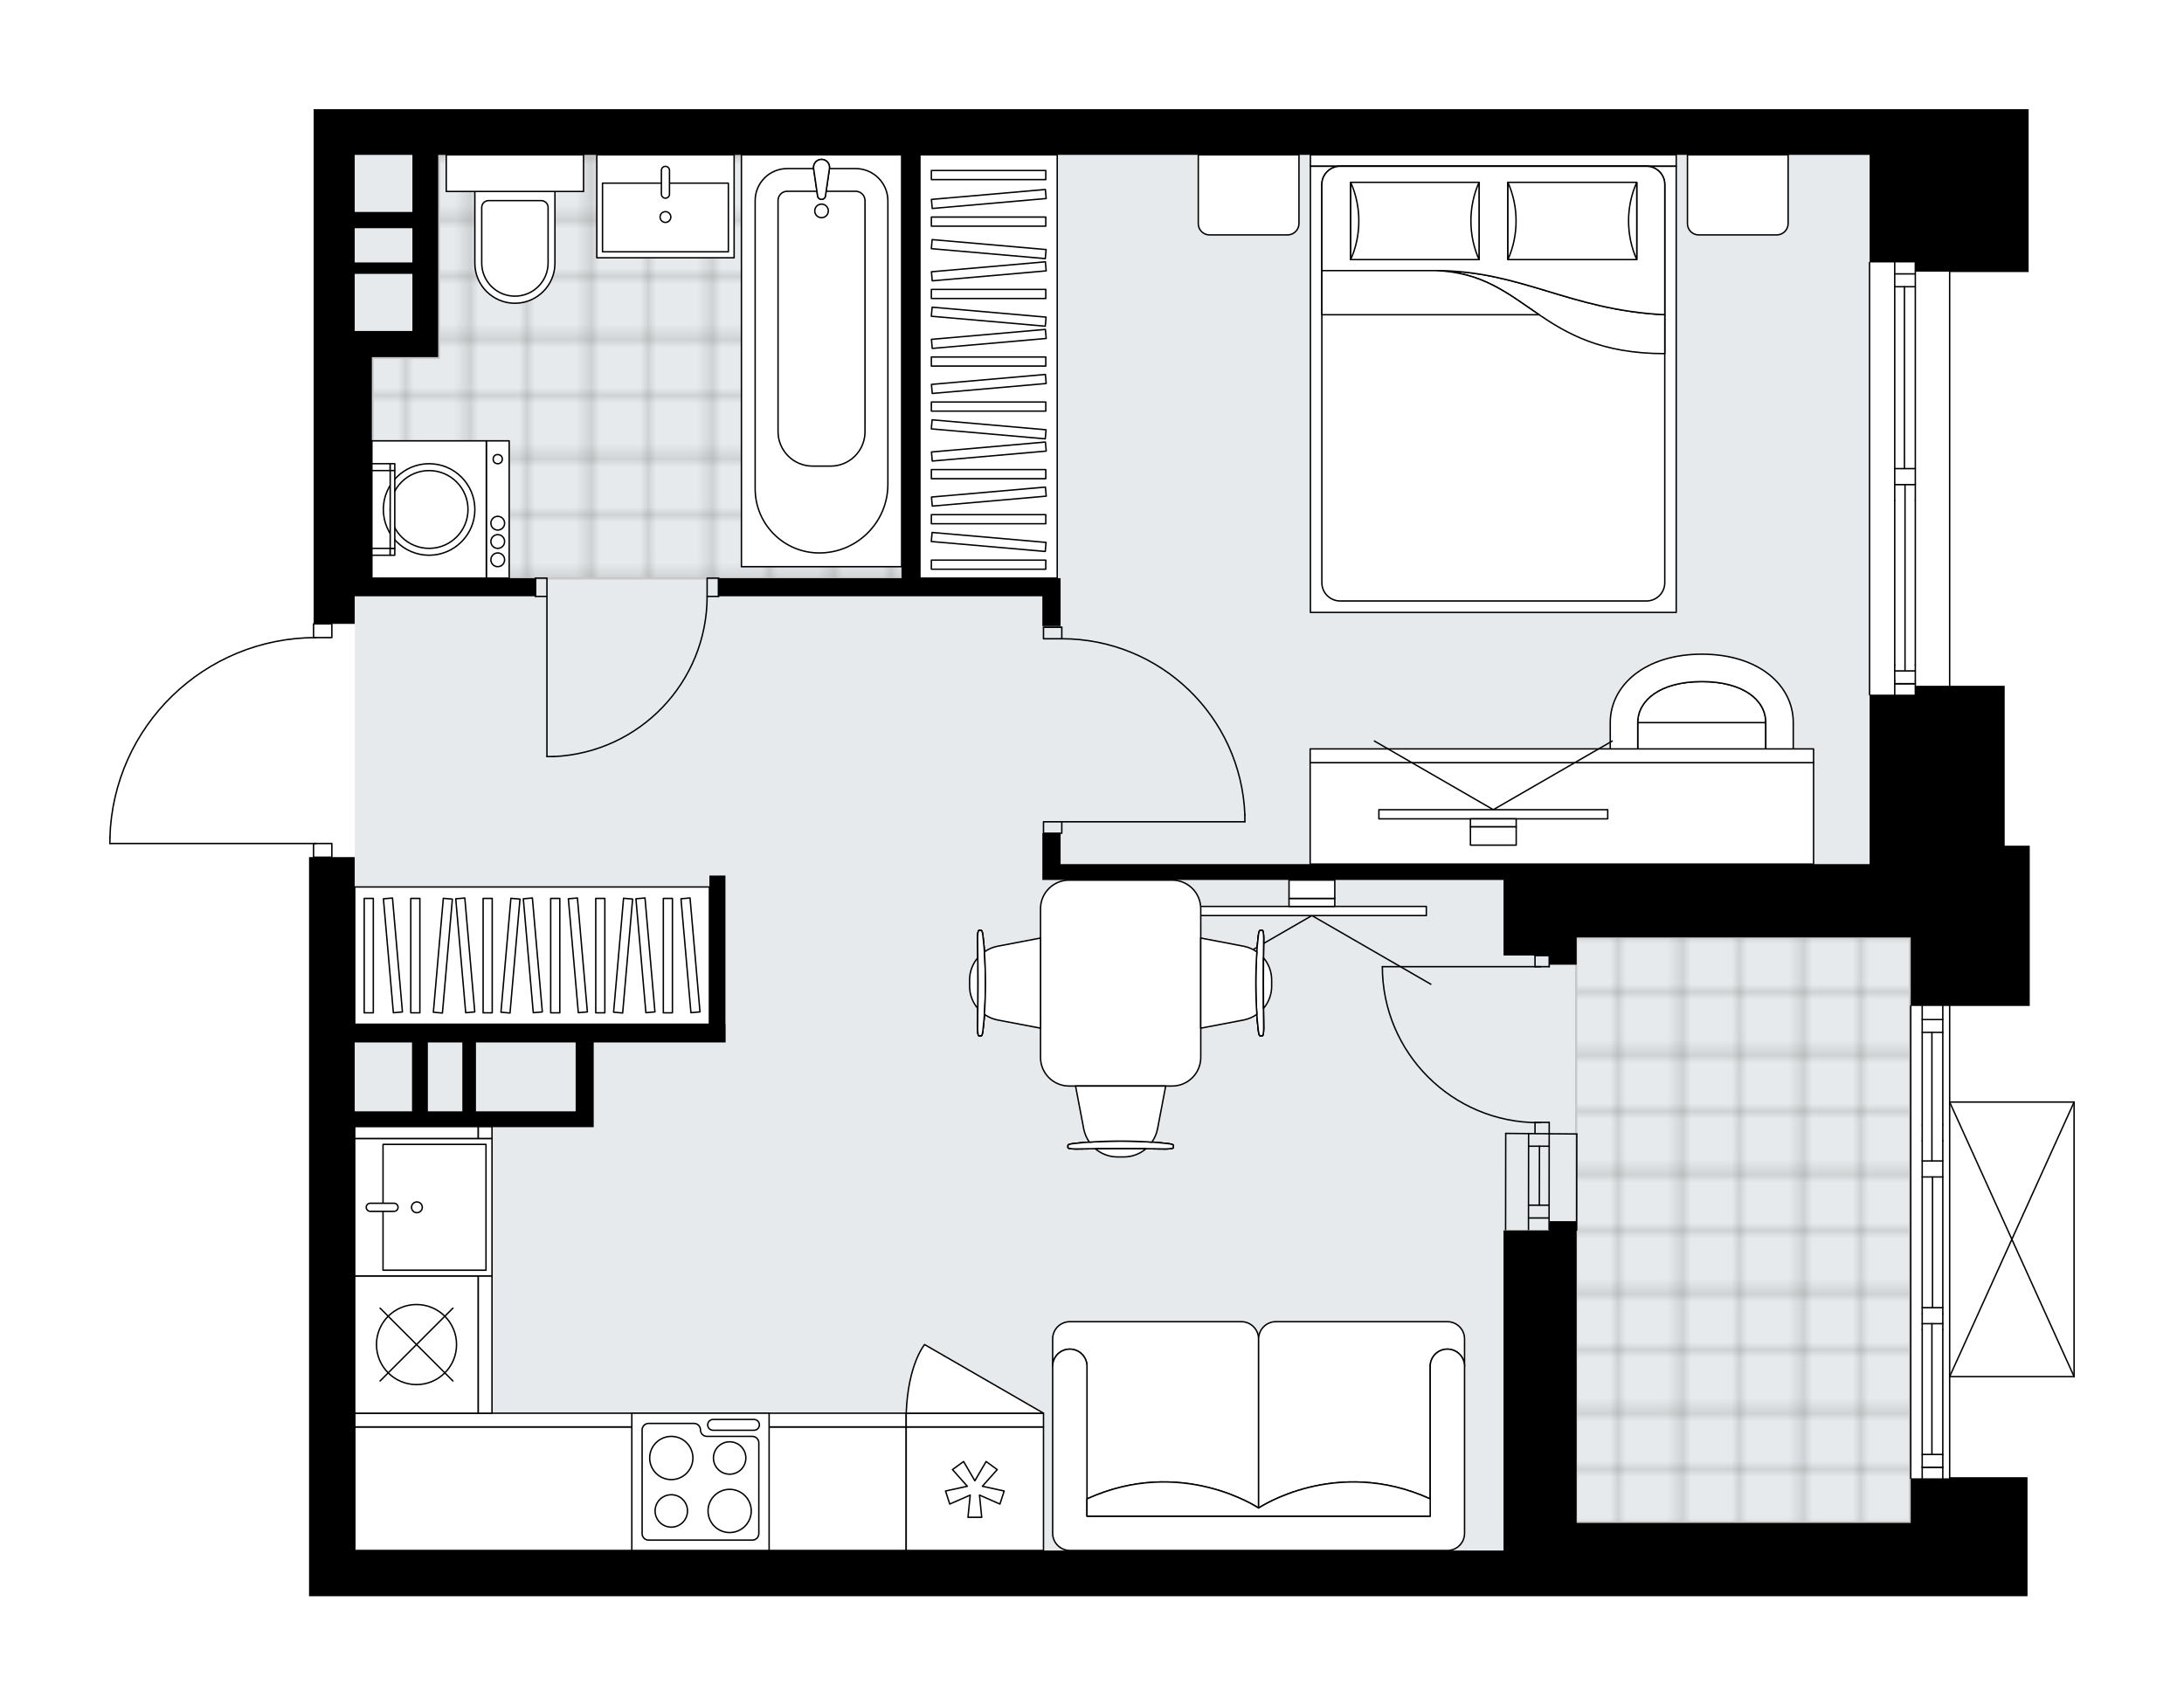 <svg xmlns="http://www.w3.org/2000/svg" xmlns:xlink="http://www.w3.org/1999/xlink" height="1561.96px" id="Layer_1" style="enable-background:new 0 0 2000 1561.96;" version="1.1" viewBox="0 0 2000 1561.96" width="2000px" x="0px" y="0px" xml:space="preserve">
<style type="text/css">
	.st0{fill:none;}
	.st1{opacity:0.25;fill:none;stroke:#010101;stroke-width:0.4;stroke-miterlimit:10;}
	.st2{fill:#FFFFFF;}
	.st3{fill:#E7EAEC;}
	.st4{fill:url(#SVGID_1_);stroke:#C8C8C8;stroke-width:2;stroke-linecap:round;stroke-linejoin:round;stroke-miterlimit:10;}
	
		.st5{fill:url(#SVGID_00000093856577840648576620000017891999967425474947_);stroke:#C8C8C8;stroke-width:2;stroke-linecap:round;stroke-linejoin:round;stroke-miterlimit:10;}
	.st6{fill:none;stroke:#000000;stroke-width:1.3;stroke-linecap:round;stroke-linejoin:round;stroke-miterlimit:10;}
	.st7{fill:#FFFFFF;stroke:#000000;stroke-width:1.3;stroke-linecap:round;stroke-linejoin:round;stroke-miterlimit:10;}
	.st8{fill:none;stroke:#000000;stroke-width:1.3;stroke-linecap:round;stroke-linejoin:round;}
	.st9{fill:none;stroke:#000000;stroke-width:1.3;stroke-linecap:round;stroke-linejoin:round;stroke-dasharray:9.663,9.663;}
	.st10{font-family: 'Arial-BoldMT','Arial'; font-weight:bold;}
	.st11{font-size:109.829px;}
	.st12{font-size:92.933px;}
	.st13{font-family: 'ArialMT','Arial';}
	.st14{font-size:40px;}
</style>
<pattern height="14.57" id="New_Pattern_Swatch_2" patternUnits="userSpaceOnUse" style="overflow:visible;" viewBox="7.49 -22.06 14.57 14.57" width="14.57" x="6669.07" y="1642.57">
	<g>
		<rect class="st0" height="14.57" width="14.57" x="7.49" y="-22.06" />
		<g>
			<rect class="st1" height="7.29" width="7.29" x="14.77" y="-7.49" />
		</g>
		<g>
			<rect class="st1" height="7.29" width="7.29" x="0.2" y="-7.49" />
		</g>
		<g>
			<rect class="st1" height="7.29" width="7.29" x="22.06" y="-14.77" />
		</g>
		<g>
			<rect class="st1" height="7.29" width="7.29" x="7.49" y="-14.77" />
			<rect class="st1" height="7.29" width="7.29" x="14.77" y="-22.06" />
		</g>
		<g>
			<rect class="st1" height="7.29" width="7.29" x="0.2" y="-22.06" />
		</g>
		<g>
			<rect class="st1" height="7.29" width="7.29" x="22.06" y="-29.35" />
		</g>
		<g>
			<rect class="st1" height="7.29" width="7.29" x="7.49" y="-29.35" />
		</g>
	</g>
</pattern>
<path class="st2" d="M1900,1009.35v0.02c0,0,0,0,0,0v251.42c0,0,0,0,0,0v0.02c0,0.03-0.01,0.06-0.02,0.09  c-0.01,0.05-0.01,0.11-0.03,0.16c-0.02,0.04-0.04,0.07-0.06,0.1c-0.02,0.04-0.04,0.07-0.07,0.11c-0.03,0.04-0.08,0.06-0.12,0.09  c-0.03,0.02-0.05,0.04-0.08,0.06c0,0-0.01,0-0.01,0c-0.07,0.03-0.14,0.04-0.22,0.05c-0.01,0-0.03,0.01-0.04,0.01c0,0,0,0,0,0h-113.3  v91.5h70.67v109h-52.47h-18.73h-3.21h-28.26h-41.93H283v-41.84V785.03h3.48v-11.81H100.65c-0.36,0-0.65-0.29-0.65-0.65v-5.49  c0,0,0-0.01,0-0.01c0,0,0-0.01,0-0.01c1.47-49.49,21.84-95.75,57.36-130.24c34.86-33.85,80.62-52.76,129.11-53.46V571.4  c0-0.36,0.29-0.65,0.65-0.65h0.09V100h37.63h1387.27h41.84h28.35h3.04h51.46h20.92v149.15h-71.68v378.96h49.75v83.69v62.77h22.95  v71.2v26.32v49.27h-72.69c0,0,0,0,0,0v87.34h113.3c0,0,0.01,0,0.01,0c0.04,0,0.07,0.02,0.11,0.02c0.05,0.01,0.1,0.01,0.14,0.03  c0,0,0,0,0.01,0c0.03,0.01,0.05,0.04,0.07,0.05c0.04,0.03,0.09,0.05,0.13,0.09c0.03,0.03,0.05,0.07,0.07,0.1  c0.02,0.03,0.05,0.07,0.06,0.1c0.02,0.05,0.02,0.1,0.03,0.16C1899.99,1009.3,1900,1009.32,1900,1009.35z" id="background" />
<g id="floor">
	<polygon class="st3" points="324.94,1420.08 1376.77,1420.08 1376.77,1394.92 1749.77,1394.92 1749.77,858.48 1712.05,858.48    1712.05,141.83 1192.89,141.83 1192.89,141.84 324.94,141.84  " />
	
		<pattern id="SVGID_1_" patternTransform="matrix(-7.402 0 0 -7.284 -121305.773 -66176.328)" xlink:href="#New_Pattern_Swatch_2">
	</pattern>
	<polygon class="st4" points="341.23,529.76 561.14,529.76 561.14,529.76 825.84,529.76 825.84,142.5 401.94,142.5 401.94,327.85    341.23,327.85  " />
	
		<pattern id="SVGID_00000173841135864867262970000011570800661866471608_" patternTransform="matrix(-7.402 0 0 -7.284 -121305.773 -66176.328)" xlink:href="#New_Pattern_Swatch_2">
	</pattern>
	
		<polygon points="   1749.01,858.4 1443.38,858.4 1443.38,1394.3 1749.01,1394.3  " style="fill:url(#SVGID_00000173841135864867262970000011570800661866471608_);stroke:#C8C8C8;stroke-width:2;stroke-linecap:round;stroke-linejoin:round;stroke-miterlimit:10;" />
	<line class="st6" x1="1399.82" x2="1399.7" y1="1038.08" y2="1126.18" />
	<line class="st6" x1="1418.68" x2="1418.56" y1="1038.08" y2="1126.18" />
	<line class="st6" x1="1409.77" x2="1409.65" y1="1049.82" y2="1103.82" />
	<line class="st6" x1="1399.7" x2="1418.56" y1="1115.55" y2="1115.55" />
	<line class="st6" x1="1399.82" x2="1418.68" y1="1049.82" y2="1049.82" />
	<line class="st6" x1="1378.87" x2="1378.75" y1="1038.08" y2="1126.18" />
	<line class="st6" x1="1443.83" x2="1443.95" y1="1126.7" y2="1038.61" />
	<line class="st6" x1="1399.69" x2="1418.55" y1="1103.82" y2="1103.82" />
	<line class="st6" x1="1378.87" x2="1443.95" y1="1038.08" y2="1038.61" />
	<line class="st6" x1="1712.04" x2="1712.04" y1="636.32" y2="240.39" />
	<line class="st6" x1="1735.09" x2="1753.95" y1="626.22" y2="626.22" />
	<line class="st6" x1="1735.09" x2="1753.95" y1="250.86" y2="250.86" />
	<line class="st6" x1="1744" x2="1744" y1="262.6" y2="429.19" />
	<line class="st6" x1="1753.95" x2="1735.09" y1="262.6" y2="262.6" />
	<line class="st6" x1="1735.09" x2="1753.95" y1="626.22" y2="626.22" />
	<line class="st6" x1="1753.95" x2="1735.09" y1="614.48" y2="614.48" />
	<line class="st6" x1="1753.95" x2="1753.95" y1="609.09" y2="623.75" />
	<line class="st6" x1="1735.09" x2="1735.09" y1="623.75" y2="609.09" />
	<line class="st6" x1="1785.39" x2="1785.39" y1="240.39" y2="636.32" />
	<line class="st6" x1="1735.09" x2="1753.95" y1="429.19" y2="429.19" />
	<line class="st6" x1="1753.95" x2="1753.95" y1="443.54" y2="458.21" />
	<line class="st6" x1="1753.95" x2="1735.09" y1="443.86" y2="443.86" />
	<line class="st6" x1="1735.09" x2="1735.09" y1="458.21" y2="443.54" />
	<line class="st6" x1="1744.52" x2="1744.52" y1="443.86" y2="613.63" />
	<line class="st6" x1="1735.09" x2="1735.09" y1="443.54" y2="240.39" />
	<line class="st6" x1="1735.09" x2="1735.09" y1="458.21" y2="609.09" />
	<line class="st6" x1="1735.09" x2="1735.09" y1="623.75" y2="636.32" />
	<line class="st6" x1="1753.95" x2="1753.95" y1="443.54" y2="240.39" />
	<line class="st6" x1="1753.95" x2="1753.95" y1="458.21" y2="609.09" />
	<line class="st6" x1="1753.95" x2="1753.95" y1="623.75" y2="636.32" />
	<line class="st6" x1="1749.77" x2="1749.77" y1="1353.98" y2="921.36" />
	<line class="st6" x1="1760.26" x2="1779.12" y1="1343.87" y2="1343.87" />
	<line class="st6" x1="1760.26" x2="1779.12" y1="933.81" y2="933.81" />
	<line class="st6" x1="1769.16" x2="1769.16" y1="1212.35" y2="1332.14" />
	<line class="st6" x1="1769.16" x2="1769.16" y1="945.55" y2="1063.31" />
	<line class="st6" x1="1779.12" x2="1760.26" y1="945.55" y2="945.55" />
	<line class="st6" x1="1760.26" x2="1779.12" y1="1343.87" y2="1343.87" />
	<line class="st6" x1="1779.12" x2="1760.26" y1="1332.14" y2="1332.14" />
	<line class="st6" x1="1760.26" x2="1779.12" y1="1197.68" y2="1197.68" />
	<line class="st6" x1="1779.12" x2="1779.12" y1="1203.19" y2="1217.85" />
	<line class="st6" x1="1779.12" x2="1760.26" y1="1212.35" y2="1212.35" />
	<line class="st6" x1="1760.26" x2="1760.26" y1="1217.85" y2="1203.19" />
	<line class="st6" x1="1785.4" x2="1785.4" y1="921.36" y2="1353.98" />
	<line class="st6" x1="1760.26" x2="1779.12" y1="1063.31" y2="1063.31" />
	<line class="st6" x1="1779.12" x2="1779.12" y1="1030.31" y2="1044.98" />
	<line class="st6" x1="1779.12" x2="1760.26" y1="1077.98" y2="1077.98" />
	<line class="st6" x1="1760.26" x2="1760.26" y1="1044.98" y2="1030.31" />
	<line class="st6" x1="1769.69" x2="1769.69" y1="1077.98" y2="1197.68" />
	<line class="st6" x1="1760.26" x2="1760.26" y1="1030.31" y2="921.36" />
	<line class="st6" x1="1760.26" x2="1760.26" y1="1044.98" y2="1203.19" />
	<line class="st6" x1="1760.26" x2="1760.26" y1="1217.85" y2="1353.98" />
	<line class="st6" x1="1779.12" x2="1779.12" y1="1030.31" y2="921.36" />
	<line class="st6" x1="1779.12" x2="1779.12" y1="1044.98" y2="1203.19" />
	<line class="st6" x1="1779.12" x2="1779.12" y1="1217.85" y2="1353.98" />
	<rect class="st6" height="12.57" width="16.76" x="287.13" y="571.4" />
	<rect class="st6" height="12.57" width="16.76" x="287.13" y="772.57" />
	<path class="st6" d="M100.65,767.07c3.02-101.98,86.56-183.1,188.59-183.1" />
	<line class="st6" x1="289.24" x2="100.65" y1="772.57" y2="772.57" />
	<line class="st6" x1="100.65" x2="100.65" y1="772.57" y2="767.07" />
	<rect class="st6" height="10.48" width="16.76" x="955.58" y="752.66" />
	<rect class="st6" height="10.48" width="16.76" x="955.58" y="574.55" />
	<line class="st6" x1="972.35" x2="955.58" y1="574.55" y2="574.55" />
	<line class="st6" x1="972.35" x2="1139.98" y1="752.66" y2="752.66" />
	<line class="st6" x1="1139.98" x2="1139.98" y1="746.37" y2="752.66" />
	<path class="st6" d="M972.35,585.02c90.14,0.05,164.15,71.28,167.64,161.35" />
	<rect class="st6" height="16.76" width="10.48" x="490.39" y="529.49" />
	<rect class="st6" height="16.76" width="10.48" x="647.55" y="529.49" />
	<line class="st6" x1="490.39" x2="490.39" y1="546.25" y2="529.49" />
	<line class="st6" x1="658.03" x2="658.03" y1="546.25" y2="529.49" />
	<line class="st6" x1="500.87" x2="500.87" y1="546.25" y2="692.94" />
	<path class="st6" d="M647.55,546.25c-0.05,78.57-61.91,143.19-140.4,146.68" />
	<line class="st6" x1="500.87" x2="507.15" y1="692.94" y2="692.94" />
	<path class="st6" d="M1265.89,885.35c0.01,78.92,63.99,142.89,142.91,142.88c0.71,0,1.42-0.01,2.13-0.02" />
	<line class="st6" x1="1410.93" x2="1265.89" y1="885.35" y2="885.35" />
	<line class="st6" x1="1405.7" x2="1405.7" y1="1038.08" y2="1027.98" />
	<line class="st6" x1="1405.7" x2="1418.69" y1="1027.98" y2="1027.98" />
	<line class="st6" x1="1418.69" x2="1418.69" y1="1027.98" y2="1038.08" />
	<line class="st6" x1="1418.68" x2="1418.68" y1="875.25" y2="885.35" />
	<line class="st6" x1="1418.68" x2="1405.7" y1="885.35" y2="885.35" />
	<line class="st6" x1="1405.7" x2="1405.7" y1="885.35" y2="875.25" />
	<line class="st6" x1="1418.68" x2="1405.7" y1="875.25" y2="875.25" />
	<line class="st6" x1="1899.35" x2="1899.35" y1="1009.35" y2="1260.81" />
	<line class="st6" x1="1899.35" x2="1785.4" y1="1260.81" y2="1260.81" />
	<line class="st6" x1="1785.4" x2="1899.35" y1="1009.35" y2="1009.35" />
	<line class="st6" x1="1785.4" x2="1899.35" y1="1260.81" y2="1009.35" />
	<line class="st6" x1="1785.4" x2="1899.35" y1="1009.35" y2="1260.81" />
	<path d="M324.84,546.11h165.52v-16.54H340.54V327.11h37.12h10.12h13.5V141.84h424.35v387.73H658.08v16.54h167.55h14h2.87h112.03   v27.33h16.7v-27.33v-9.79v-6.75H842.5V141.84h869.62v98.54h41.84v8.44h31.38v0.34h72.38V100h-20.92h-51.46h-3.04h-28.35h-41.84   H324.84h-37.63v471.42h37.63V546.11z M324.84,141.84h52.81v52.31h-52.81V141.84z M324.84,209h52.81v31.38h-52.81V209z    M324.84,250.84h52.81v52.31h-52.81V250.84z" />
	<path d="M1785.51,1352.96v1.01h-15.02h-16.37h-4.39v40.83h-37.63h-268.28v-276.37h-25.14v8.44h-41.84v293.25H324.84v-387.73h218.84   v-10.46v-4.05v-63.1h105.96h14.68h0.17v-16.54h-0.17V801.9h-14.68v136.33h-324.8v-153.2H283v635.09v41.84h1429.11h41.93h28.26h3.21   h18.73h52.47v-109H1785.51z M435.87,954.77h91.28v63.1h-91.28V954.77z M391.83,954.77h31.55v63.1h-31.55V954.77z M324.84,954.77   h52.47v63.1h-52.47V954.77z" />
	<polygon points="1835.79,711.8 1835.79,628.11 1785.34,628.11 1779.1,628.11 1753.96,628.11 1753.96,636.21 1712.11,636.21    1712.11,791.44 1376.85,791.44 971.24,791.44 971.24,763.1 954.53,763.1 954.53,791.44 954.53,805.95 1376.85,805.95    1376.85,833.29 1376.85,875.13 1418.7,875.13 1418.7,883.57 1443.84,883.57 1443.84,875.13 1443.84,858.59 1712.11,858.59    1749.74,858.59 1749.74,921.36 1858.74,921.36 1858.74,872.09 1858.74,845.77 1858.74,774.57 1835.79,774.57  " />
</g>
<g id="mebel">
	
		<rect class="st7" height="113.16" transform="matrix(-1 -4.461599e-11 4.461599e-11 -1 1154.794 2726.966)" width="504.91" x="324.94" y="1306.91" />
	
		<rect class="st7" height="12.57" transform="matrix(-1 -4.461599e-11 4.461599e-11 -1 1154.794 2601.238)" width="504.91" x="324.94" y="1294.33" />
	<polygon class="st7" points="438,1042.87 438,1031.85 412.86,1031.85 412.86,1031.85 324.85,1031.85 324.85,1042.87  " />
	
		<rect class="st7" height="12.57" transform="matrix(2.044809e-09 -1 1 2.044809e-09 -593.079 1481.655)" width="11.01" x="438.78" y="1031.08" />
	<path class="st7" d="M471.52,277.75L471.52,277.75c-20.25,0-36.67-16.42-36.67-36.67v-65.73h73.34v65.73   C508.19,261.33,491.78,277.75,471.52,277.75z" />
	<rect class="st7" height="33.53" width="125.73" x="408.66" y="141.82" />
	<path class="st7" d="M471.52,271.25L471.52,271.25c-16.78,0-30.38-13.6-30.38-30.38v-50.84c0-3.47,2.81-6.29,6.29-6.29h48.2   c3.47,0,6.29,2.81,6.29,6.29v50.84C501.91,257.65,488.3,271.25,471.52,271.25z" />
	<g>
		
			<rect class="st7" height="20.95" transform="matrix(4.478468e-11 -1 1 4.478468e-11 -10.807 922.432)" width="125.73" x="392.95" y="456.14" />
		
			<rect class="st7" height="104.77" transform="matrix(4.478468e-11 -1 1 4.478468e-11 -73.672 859.568)" width="125.73" x="330.08" y="414.23" />
		<g id="CIRCLE_00000108303760488520999710000013173362653122705540_">
			<circle class="st7" cx="392.95" cy="466.62" r="41.91" />
		</g>
		<g id="CIRCLE_00000112603792826323164450000004997819362735855746_">
			<circle class="st7" cx="392.95" cy="466.62" r="35.62" />
		</g>
		<g id="CIRCLE_00000002380366022748571020000000143520880940135339_">
			<circle class="st7" cx="455.81" cy="420.52" r="4.19" />
		</g>
		<g id="CIRCLE_00000159437978637999241880000001158039251142442943_">
			<circle class="st7" cx="455.81" cy="479.19" r="6.29" />
		</g>
		<g id="CIRCLE_00000106862539891933622150000012908031998124880793_">
			<circle class="st7" cx="455.81" cy="495.96" r="6.29" />
		</g>
		<g id="CIRCLE_00000042703235148176689040000003136326378609544859_">
			<circle class="st7" cx="455.81" cy="512.72" r="6.29" />
		</g>
	</g>
	<g>
		
			<rect class="st7" height="16.76" transform="matrix(6.123234e-17 -1 1 6.123234e-17 -156.443 854.329)" width="6.29" x="345.8" y="497" />
		
			<rect class="st7" height="4.19" transform="matrix(6.123234e-17 -1 1 6.123234e-17 -145.965 864.806)" width="6.29" x="356.28" y="503.29" />
		
			<rect class="st7" height="16.76" transform="matrix(6.123234e-17 -1 1 6.123234e-17 -78.91 776.797)" width="6.29" x="345.8" y="419.47" />
		
			<rect class="st7" height="4.19" transform="matrix(6.123234e-17 -1 1 6.123234e-17 -68.433 787.274)" width="6.29" x="356.28" y="425.76" />
		
			<rect class="st7" height="4.19" transform="matrix(-4.506280e-11 1 -1 -4.506280e-11 826.04 107.199)" width="71.25" x="323.8" y="464.52" />
	</g>
	<rect class="st7" height="377.19" width="146.68" x="678.97" y="141.82" />
	<g id="ARC_00000016044538346260077900000016878950619826661300_">
		<path class="st7" d="M745.08,154.38c-0.1-0.7-0.1-1.41,0-2.11c0.58-4,4.3-6.76,8.29-6.18c4,0.58,6.76,4.3,6.18,8.29l-3.73,25.59    c-0.35,1.18-1.28,2.11-2.46,2.46c-1.94,0.58-3.97-0.52-4.55-2.46L745.08,154.38z" />
	</g>
	<path class="st7" d="M783.53,154.4h-23.98l-3.73,25.58c-0.35,1.18-1.28,2.11-2.46,2.46c-1.94,0.58-3.97-0.52-4.55-2.46l-3.73-25.58   h-24.2c-16.2,0-29.34,13.13-29.34,29.34v263.98c0,32.43,26.29,58.72,58.72,58.72c34.69,0,62.82-28.13,62.82-62.82V183.95   C813.08,167.63,799.85,154.4,783.53,154.4z" />
	<path class="st7" d="M783.6,175.2h-27.08l-0.7,4.77c-0.35,1.18-1.28,2.11-2.46,2.46c-1.94,0.58-3.97-0.52-4.55-2.46l-0.7-4.77   h-27.23c-4.63,0-8.38,3.75-8.38,8.38v211.69c0,17.47,14.16,31.63,31.63,31.63h16.57c17.36,0,31.43-14.07,31.43-31.43V183.73   C792.13,179.02,788.31,175.2,783.6,175.2z" />
	<g id="ARC_00000075863483640238244900000012442727147574242201_">
		<path class="st7" d="M745.08,154.38c-0.1-0.7-0.1-1.41,0-2.11c0.58-4,4.3-6.76,8.29-6.18c4,0.58,6.76,4.3,6.18,8.29l-3.73,25.59    c-0.35,1.18-1.28,2.11-2.46,2.46c-1.94,0.58-3.97-0.52-4.55-2.46L745.08,154.38z" />
	</g>
	<circle class="st7" cx="752.32" cy="193.16" r="6.22" />
	<rect class="st7" height="94.3" width="125.74" x="546.53" y="141.82" />
	<rect class="st7" height="62.86" width="115.25" x="551.75" y="167.74" />
	<path class="st7" d="M609.38,181.51L609.38,181.51c-2.05,0-3.71-1.66-3.71-3.71v-21.73c0-2.05,1.66-3.71,3.71-3.71l0,0   c2.05,0,3.71,1.66,3.71,3.71v21.73C613.09,179.85,611.43,181.51,609.38,181.51z" />
	<circle class="st7" cx="609.38" cy="198.77" r="4.93" />
	
		<rect class="st7" height="125.73" transform="matrix(-1 -1.022428e-10 1.022428e-10 -1 1282.92 2714.395)" width="125.73" x="578.6" y="1294.33" />
	<path class="st7" d="M694.89,1404.64v-83.12c0-3.28-2.66-5.94-5.94-5.94H647.4c-3.28,0-5.94-2.66-5.94-5.94l0,0   c0-3.28-2.66-5.94-5.94-5.94h-41.56c-3.28,0-5.94,2.66-5.94,5.94v94.99c0,3.28,2.66,5.94,5.94,5.94h94.99   C692.24,1410.57,694.89,1407.92,694.89,1404.64z" />
	<path class="st7" d="M653.01,1300.07h37.46c2.73,0,4.95,2.22,4.95,4.95l0,0c0,2.73-2.22,4.95-4.95,4.95h-37.46   c-2.73,0-4.95-2.22-4.95-4.95l0,0C648.07,1302.29,650.28,1300.07,653.01,1300.07z" />
	<circle class="st7" cx="668.18" cy="1383.86" r="19.79" />
	<circle class="st7" cx="614.74" cy="1335.37" r="19.79" />
	<circle class="st7" cx="668.18" cy="1335.37" r="14.84" />
	<circle class="st7" cx="614.74" cy="1383.86" r="14.84" />
	
		<rect class="st7" height="113.16" transform="matrix(4.486417e-11 -1 1 4.486417e-11 -850.052 1612.887)" width="125.73" x="318.55" y="1174.89" />
	
		<rect class="st7" height="12.57" transform="matrix(4.486417e-11 -1 1 4.486417e-11 -787.187 1675.751)" width="125.73" x="381.42" y="1225.18" />
	<circle class="st7" cx="381.42" cy="1231.47" r="36.67" />
	<line class="st7" x1="348.08" x2="414.76" y1="1198.13" y2="1264.81" />
	<line class="st7" x1="414.76" x2="348.08" y1="1198.13" y2="1264.81" />
	<rect class="st7" height="113.16" width="125.73" x="829.85" y="1306.91" />
	<rect class="st7" height="12.57" width="125.73" x="829.85" y="1294.33" />
	<polygon class="st7" points="888.47,1369.34 886.43,1389.68 899.01,1389.68 896.97,1369.34 915.69,1377.56 919.57,1365.6    899.6,1361.25 913.2,1345.99 903.03,1338.6 892.72,1356.25 882.41,1338.6 872.24,1345.99 885.84,1361.25 865.86,1365.6    869.75,1377.56  " />
	<path class="st7" d="M955.58,1294.33l-108.88-62.86c0,0-15.17,17.69-16.84,62.86H955.58z" />
	
		<rect class="st7" height="125.73" transform="matrix(4.477402e-11 -1 1 4.477402e-11 -718.032 1493.44)" width="125.74" x="324.84" y="1042.87" />
	
		<rect class="st7" height="94.3" transform="matrix(4.884810e-11 -1 1 4.884810e-11 -707.855 1503.661)" width="115.25" x="340.28" y="1058.61" />
	<path class="st7" d="M364.52,1105.76L364.52,1105.76c0,2.05-1.66,3.71-3.71,3.71h-21.73c-2.05,0-3.71-1.66-3.71-3.71l0,0   c0-2.05,1.66-3.71,3.71-3.71h21.73C362.86,1102.05,364.52,1103.71,364.52,1105.76z" />
	<circle class="st7" cx="381.78" cy="1105.76" r="4.93" />
	<g>
		<g>
			<path class="st7" d="M1601.36,766.69h-85.96c-8.65,0-15.67-7.01-15.67-15.67v-89.21h117.3v89.21     C1617.03,759.68,1610.02,766.69,1601.36,766.69z" />
			<path class="st7" d="M1499.73,661.81c0-20.35,20.48-37.56,58.67-37.56c38.19,0,58.62,16.98,58.62,37.56H1499.73z" />
			<path class="st7" d="M1642.18,661.81c0-34.32-31.69-62.65-83.77-62.65c-52.08,0-83.82,28.7-83.82,62.65v89.16h25.15v-89.16     c0-20.35,20.48-37.56,58.67-37.56c38.19,0,58.62,16.98,58.62,37.56v89.16h25.15V661.81z" />
		</g>
	</g>
	<g>
		
			<rect class="st7" height="92.93" transform="matrix(-1 4.013992e-10 -4.013992e-10 -1 2860.562 1489.911)" width="461" x="1199.78" y="698.49" />
		
			<rect class="st7" height="12.57" transform="matrix(-1 2.931427e-10 -2.931427e-10 -1 2860.562 1384.411)" width="461" x="1199.78" y="685.92" />
	</g>
	<g>
		<g>
			<g id="LINE_00000157267048131565913850000005580239165019201428_">
				<line class="st7" x1="1367.51" x2="1476.39" y1="741.59" y2="678.72" />
			</g>
			<g id="LINE_00000067922813750302977410000014456934415867621504_">
				<line class="st7" x1="1367.51" x2="1258.62" y1="741.59" y2="678.72" />
			</g>
		</g>
		
			<rect class="st7" height="209.55" transform="matrix(2.887377e-10 1 -1 2.887377e-10 2113.286 -621.726)" width="8.38" x="1363.32" y="641.01" />
		
			<rect class="st7" height="41.91" transform="matrix(-3.257696e-10 -1 1 -3.257696e-10 613.868 2121.144)" width="7.33" x="1363.84" y="732.68" />
		
			<rect class="st7" height="41.91" transform="matrix(2.409946e-10 1 -1 2.409946e-10 2133.193 -601.819)" width="16.76" x="1359.12" y="744.73" />
	</g>
	<g>
		<g id="LINE_00000111885427353606475960000004077307868771193984_">
			<line class="st7" x1="1201.38" x2="1310.26" y1="838.57" y2="901.44" />
		</g>
		<g id="LINE_00000156575074576725050170000009282665194796279186_">
			<line class="st7" x1="1201.38" x2="1092.5" y1="838.57" y2="901.44" />
		</g>
	</g>
	
		<rect class="st7" height="209.55" transform="matrix(9.906748e-11 -1 1 9.906748e-11 366.999 2035.76)" width="8.38" x="1197.19" y="729.61" />
	
		<rect class="st7" height="41.91" transform="matrix(-1.077629e-10 1 -1 -1.077629e-10 2027.902 -374.857)" width="7.33" x="1197.71" y="805.57" />
	
		<rect class="st7" height="41.91" transform="matrix(4.768903e-11 -1 1 4.768903e-11 386.906 2015.853)" width="16.76" x="1193" y="793.52" />
	
		<rect class="st7" height="387.67" transform="matrix(-1 -1.920794e-10 1.920794e-10 -1 1810.572 671.312)" width="125.73" x="842.42" y="141.82" />
	<g>
		
			<rect class="st7" height="8.33" transform="matrix(-1 -1.688460e-10 1.688460e-10 -1 1810.572 951.029)" width="104.77" x="852.9" y="471.35" />
		
			<rect class="st7" height="8.33" transform="matrix(-1 -1.842971e-10 1.842971e-10 -1 1810.572 1034.346)" width="104.77" x="852.9" y="513.01" />
		
			<rect class="st7" height="8.33" transform="matrix(-1 -1.688371e-10 1.688371e-10 -1 1810.572 868.515)" width="104.77" x="852.9" y="430.09" />
		
			<rect class="st7" height="8.33" transform="matrix(-1 -1.844015e-10 1.844015e-10 -1 1810.572 744.744)" width="104.77" x="852.9" y="368.21" />
		
			<rect class="st7" height="8.33" transform="matrix(-1 -1.688371e-10 1.688371e-10 -1 1810.572 662.23)" width="104.77" x="852.9" y="326.95" />
		
			<rect class="st7" height="8.33" transform="matrix(-1 -1.843926e-10 1.843926e-10 -1 1810.572 538.459)" width="104.77" x="852.9" y="265.07" />
		
			<rect class="st7" height="8.33" transform="matrix(-0.996 -0.087 0.087 -0.996 1763.885 1069.299)" width="104.77" x="852.9" y="491.98" />
		
			<rect class="st7" height="8.33" transform="matrix(-0.996 -0.087 0.087 -0.996 1772.874 863.406)" width="104.77" x="852.9" y="388.84" />
		
			<rect class="st7" height="8.33" transform="matrix(-0.996 -0.087 0.087 -0.996 1781.864 657.514)" width="104.77" x="852.9" y="285.69" />
		
			<rect class="st7" height="8.33" transform="matrix(-0.996 0.087 -0.087 -0.996 1846.773 829.14)" width="104.77" x="852.9" y="450.72" />
		
			<rect class="st7" height="8.33" transform="matrix(-0.996 0.087 -0.087 -0.996 1843.177 746.783)" width="104.77" x="852.9" y="409.47" />
		
			<rect class="st7" height="8.33" transform="matrix(-0.996 0.087 -0.087 -0.996 1837.783 623.248)" width="104.77" x="852.9" y="347.58" />
		
			<rect class="st7" height="8.33" transform="matrix(-0.996 0.087 -0.087 -0.996 1834.187 540.89)" width="104.77" x="852.9" y="306.32" />
		
			<rect class="st7" height="8.33" transform="matrix(-0.996 -0.087 0.087 -0.996 1787.258 533.978)" width="104.77" x="852.9" y="223.81" />
		
			<rect class="st7" height="8.33" transform="matrix(-0.996 0.087 -0.087 -0.996 1828.794 417.355)" width="104.77" x="852.9" y="244.44" />
		
			<rect class="st7" height="8.33" transform="matrix(-1 -1.842105e-10 1.842105e-10 -1 1810.572 405.961)" width="104.77" x="852.9" y="198.82" />
		
			<rect class="st7" height="8.33" transform="matrix(-1 -1.843060e-10 1.843060e-10 -1 1810.572 320.668)" width="104.77" x="852.9" y="156.17" />
		
			<rect class="st7" height="8.33" transform="matrix(-0.996 0.087 -0.087 -0.996 1823.02 285.109)" width="104.77" x="852.9" y="178.19" />
	</g>
	
		<rect class="st7" height="324.8" transform="matrix(-1.857929e-10 1 -1 -1.857929e-10 1362.481 387.997)" width="125.73" x="424.38" y="712.84" />
	<g>
		
			<rect class="st7" height="8.33" transform="matrix(-1.842972e-10 1 -1 -1.842972e-10 1486.856 263.621)" width="104.77" x="559.23" y="871.08" />
		
			<rect class="st7" height="8.33" transform="matrix(-1.842972e-10 1 -1 -1.842972e-10 1424.971 325.507)" width="104.77" x="497.35" y="871.08" />
		
			<rect class="st7" height="8.33" transform="matrix(-1.763809e-10 1 -1 -1.763809e-10 1383.714 366.764)" width="104.77" x="456.09" y="871.08" />
		
			<rect class="st7" height="8.33" transform="matrix(-1.764759e-10 1 -1 -1.764759e-10 1321.828 428.649)" width="104.77" x="394.2" y="871.08" />
		
			<rect class="st7" height="8.33" transform="matrix(-0.087 0.996 -0.996 -0.087 1491.979 383.33)" width="104.77" x="517.97" y="871.08" />
		
			<rect class="st7" height="8.33" transform="matrix(-0.087 0.996 -0.996 -0.087 1379.847 486.081)" width="104.77" x="414.83" y="871.08" />
		
			<rect class="st7" height="8.33" transform="matrix(0.087 0.996 -0.996 0.087 1449.05 169.116)" width="104.77" x="579.86" y="871.08" />
		
			<rect class="st7" height="8.33" transform="matrix(0.087 0.996 -0.996 0.087 1411.389 210.216)" width="104.77" x="538.6" y="871.08" />
		
			<rect class="st7" height="8.33" transform="matrix(0.087 0.996 -0.996 0.087 1354.897 271.866)" width="104.77" x="476.72" y="871.08" />
		
			<rect class="st7" height="8.33" transform="matrix(0.087 0.996 -0.996 0.087 1317.236 312.967)" width="104.77" x="435.46" y="871.08" />
		
			<rect class="st7" height="8.33" transform="matrix(-0.087 0.996 -0.996 -0.087 1312.568 547.731)" width="104.77" x="352.95" y="871.08" />
		
			<rect class="st7" height="8.33" transform="matrix(0.087 0.996 -0.996 0.087 1260.744 374.617)" width="104.77" x="373.57" y="871.08" />
		
			<rect class="st7" height="8.33" transform="matrix(-1.767628e-10 1 -1 -1.767628e-10 1255.579 494.898)" width="104.77" x="327.95" y="871.08" />
		
			<rect class="st7" height="8.33" transform="matrix(-1.767628e-10 1 -1 -1.767628e-10 1212.932 537.545)" width="104.77" x="285.31" y="871.08" />
		
			<rect class="st7" height="8.33" transform="matrix(0.087 0.996 -0.996 0.087 1200.269 440.613)" width="104.77" x="307.33" y="871.08" />
	</g>
	<path class="st7" d="M1107.61,215.16h71.44c5.79,0,10.48-4.69,10.48-10.48v-62.86h-92.2v63.06   C1097.33,210.56,1101.94,215.16,1107.61,215.16z" />
	<path class="st7" d="M1555.57,215.16h71.44c5.79,0,10.48-4.69,10.48-10.48v-62.86h-92.2v63.06   C1545.29,210.56,1549.89,215.16,1555.57,215.16z" />
	<g>
		<rect class="st7" height="10.48" width="334.99" x="1200.01" y="141.82" />
		<rect class="st7" height="408.62" width="334.99" x="1200.01" y="152.3" />
		<path class="st7" d="M1227.25,152.3h280.51c9.26,0,16.76,7.51,16.76,16.76v364.61c0,9.26-7.51,16.76-16.76,16.76h-280.51    c-9.26,0-16.76-7.51-16.76-16.76V169.06C1210.49,159.81,1217.99,152.3,1227.25,152.3z" />
		<path class="st7" d="M1524.52,288.25c-87.62-4.29-131.04-40.39-209.93-40.42c84.42,2.85,93.43,76.21,209.93,76.05L1524.52,288.25z    " />
		<g>
			<path class="st7" d="M1524.52,288.25c-87.62-4.29-131.04-40.39-209.93-40.42l-104.1,0v-78.77c0-9.26,7.51-16.76,16.76-16.76     h280.51c9.26,0,16.76,7.51,16.76,16.76L1524.52,288.25L1524.52,288.25z" />
		</g>
		<rect class="st7" height="70.76" width="117.56" x="1236.89" y="167" />
		<path class="st7" d="M1354.45,237.76c-9.96-22.23-9.96-48.53,0-70.76V237.76z" />
		<path class="st7" d="M1236.89,167c9.96,22.23,9.96,48.53,0,70.76V167z" />
		<rect class="st7" height="70.76" width="118.01" x="1380.85" y="167" />
		<path class="st7" d="M1498.86,237.76c-9.99-22.23-9.99-48.53,0-70.76V237.76z" />
		<path class="st7" d="M1380.85,167c9.99,22.23,9.99,48.53,0,70.76V167z" />
		<g>
			<path class="st7" d="M1314.59,247.83h-104.1v40.42h198.92C1381.22,269.18,1357.76,249.29,1314.59,247.83z" />
		</g>
	</g>
	<path class="st7" d="M995.4,1251.38L995.4,1251.38c0-8.68-7.04-15.72-15.72-15.72h0c-8.68,0-15.72,7.04-15.72,15.72v0v-25.09   c0-8.71,7.06-15.77,15.77-15.77h157.03c8.69,0,15.79,7.11,15.79,15.79l0,154.89c0,0-70.87-47.68-157.16-8.36V1251.38z" />
	<path class="st7" d="M1309.72,1251.38L1309.72,1251.38c0-8.68,7.04-15.72,15.72-15.72l0,0c8.68,0,15.72,7.04,15.72,15.72v0v-25.09   c0-8.71-7.06-15.77-15.77-15.77h-157.03c-8.69,0-15.79,7.11-15.79,15.79l0,154.89c0,0,70.87-47.68,157.16-8.36V1251.38z" />
	<path class="st7" d="M963.97,1404.35v-152.97c0-8.68,7.04-15.72,15.72-15.72l0,0c8.68,0,15.72,7.04,15.72,15.72v137.25h314.32   v-137.25c0-8.68,7.04-15.72,15.72-15.72l0,0c8.68,0,15.72,7.04,15.72,15.72v152.97c0,8.68-7.04,15.72-15.72,15.72H979.68   C971.04,1420.06,963.97,1412.99,963.97,1404.35z" />
	<path class="st7" d="M1309.72,1372.85c-86.28-39.32-157.16,8.36-157.16,8.36h-0.01c0,0-70.87-47.68-157.16-8.36v15.78h314.32   L1309.72,1372.85z" />
	<path class="st7" d="M1099.59,832.29V968.5c0,14.47-11.73,26.19-26.19,26.19h-94.35c-14.47,0-26.19-11.73-26.19-26.19V832.29   c0-14.47,11.73-26.19,26.19-26.19h94.35C1087.86,806.1,1099.59,817.82,1099.59,832.29z" />
	<g>
		<g id="LINE_00000050634919835985304260000017095727516374215312_">
			<path class="st7" d="M900.07,856.85c3.19,25.36,3.19,61.77,0,87.14c-0.37,2.93-0.92,4.63-1.5,4.63h-0.14h-2.07     c-0.62,0-1.13-3.28-1.13-7.33c0.43-27.17,0.43-54.55,0-81.72c0-4.05,0.51-7.33,1.13-7.33h2.07h0.14     C899.15,852.23,899.7,853.92,900.07,856.85z" />
		</g>
		<g id="LINE_00000060024315546393247040000005205805897252780196_">
			<path class="st7" d="M900.07,856.85c3.19,25.36,3.19,61.77,0,87.14c-0.37,2.93-0.92,4.63-1.5,4.63h-0.14h-2.07     c-0.62,0-1.13-3.28-1.13-7.33c0.43-27.17,0.43-54.55,0-81.72c0-4.05,0.51-7.33,1.13-7.33h2.07h0.14     C899.15,852.23,899.7,853.92,900.07,856.85z" />
		</g>
		<g id="LINE_00000071548502309215525720000006614694352283723142_">
			<path class="st7" d="M900.07,856.85c3.19,25.36,3.19,61.77,0,87.14c-0.37,2.93-0.92,4.63-1.5,4.63h-0.14h-2.07     c-0.62,0-1.13-3.28-1.13-7.33c0.43-27.17,0.43-54.55,0-81.72c0-4.05,0.51-7.33,1.13-7.33h2.07h0.14     C899.15,852.23,899.7,853.92,900.07,856.85z" />
		</g>
		<path class="st7" d="M895.36,877.26c-4.66,5.52-7.45,12.61-7.45,20.27v5.78c0,7.66,2.78,14.76,7.45,20.27    C895.5,908.14,895.5,892.7,895.36,877.26z" />
		<path class="st7" d="M952.85,859.14l-39.39,7.52c-4.45,0.85-8.47,2.7-12,5.16c1.28,18.18,1.28,39.02,0,57.2    c3.53,2.46,7.55,4.31,12,5.16l39.39,7.52V859.14z" />
	</g>
	<g>
		<g id="LINE_00000101080993283313026370000015976753625835162284_">
			<path class="st7" d="M982.65,1047.47c25.36-3.19,61.77-3.19,87.14,0c2.93,0.37,4.63,0.92,4.63,1.5v0.14v2.07     c0,0.62-3.28,1.13-7.33,1.13c-27.17-0.43-54.55-0.43-81.72,0c-4.05,0-7.33-0.51-7.33-1.13v-2.07v-0.14     C978.02,1048.39,979.72,1047.84,982.65,1047.47z" />
		</g>
		<g id="LINE_00000050630561106178330300000002679118424669307267_">
			<path class="st7" d="M982.65,1047.47c25.36-3.19,61.77-3.19,87.14,0c2.93,0.37,4.63,0.92,4.63,1.5v0.14v2.07     c0,0.62-3.28,1.13-7.33,1.13c-27.17-0.43-54.55-0.43-81.72,0c-4.05,0-7.33-0.51-7.33-1.13v-2.07v-0.14     C978.02,1048.39,979.72,1047.84,982.65,1047.47z" />
		</g>
		<g id="LINE_00000039819992578950840020000011108839179931610797_">
			<path class="st7" d="M982.65,1047.47c25.36-3.19,61.77-3.19,87.14,0c2.93,0.37,4.63,0.92,4.63,1.5v0.14v2.07     c0,0.62-3.28,1.13-7.33,1.13c-27.17-0.43-54.55-0.43-81.72,0c-4.05,0-7.33-0.51-7.33-1.13v-2.07v-0.14     C978.02,1048.39,979.72,1047.84,982.65,1047.47z" />
		</g>
		<path class="st7" d="M1003.06,1052.18c5.52,4.66,12.61,7.45,20.27,7.45h5.78c7.66,0,14.76-2.78,20.27-7.45    C1033.94,1052.04,1018.5,1052.04,1003.06,1052.18z" />
		<path class="st7" d="M984.94,994.69l7.52,39.39c0.85,4.45,2.7,8.47,5.16,12c18.18-1.28,39.02-1.28,57.2,0    c2.46-3.53,4.31-7.55,5.16-12l7.52-39.39H984.94z" />
	</g>
	<g>
		<g id="LINE_00000163760469916890722540000008676928760596803000_">
			<path class="st7" d="M1152.37,943.99c-3.19-25.36-3.19-61.77,0-87.14c0.37-2.93,0.92-4.63,1.5-4.63h0.14h2.07     c0.62,0,1.13,3.28,1.13,7.33c-0.43,27.17-0.43,54.55,0,81.72c0,4.05-0.51,7.33-1.13,7.33h-2.07h-0.14     C1153.29,948.62,1152.73,946.92,1152.37,943.99z" />
		</g>
		<g id="LINE_00000092437467607665938690000008274563809654858153_">
			<path class="st7" d="M1152.37,943.99c-3.19-25.36-3.19-61.77,0-87.14c0.37-2.93,0.92-4.63,1.5-4.63h0.14h2.07     c0.62,0,1.13,3.28,1.13,7.33c-0.43,27.17-0.43,54.55,0,81.72c0,4.05-0.51,7.33-1.13,7.33h-2.07h-0.14     C1153.29,948.62,1152.73,946.92,1152.37,943.99z" />
		</g>
		<g id="LINE_00000011743566510538878370000000182080866639061633_">
			<path class="st7" d="M1152.37,943.99c-3.19-25.36-3.19-61.77,0-87.14c0.37-2.93,0.92-4.63,1.5-4.63h0.14h2.07     c0.62,0,1.13,3.28,1.13,7.33c-0.43,27.17-0.43,54.55,0,81.72c0,4.05-0.51,7.33-1.13,7.33h-2.07h-0.14     C1153.29,948.62,1152.73,946.92,1152.37,943.99z" />
		</g>
		<path class="st7" d="M1157.07,923.58c4.66-5.52,7.45-12.61,7.45-20.27v-5.78c0-7.66-2.78-14.76-7.45-20.27    C1156.93,892.7,1156.93,908.14,1157.07,923.58z" />
		<path class="st7" d="M1099.59,941.7l39.39-7.52c4.45-0.85,8.47-2.7,12-5.16c-1.28-18.18-1.28-39.02,0-57.2    c-3.53-2.46-7.55-4.31-12-5.16l-39.39-7.52V941.7z" />
	</g>
</g>
</svg>